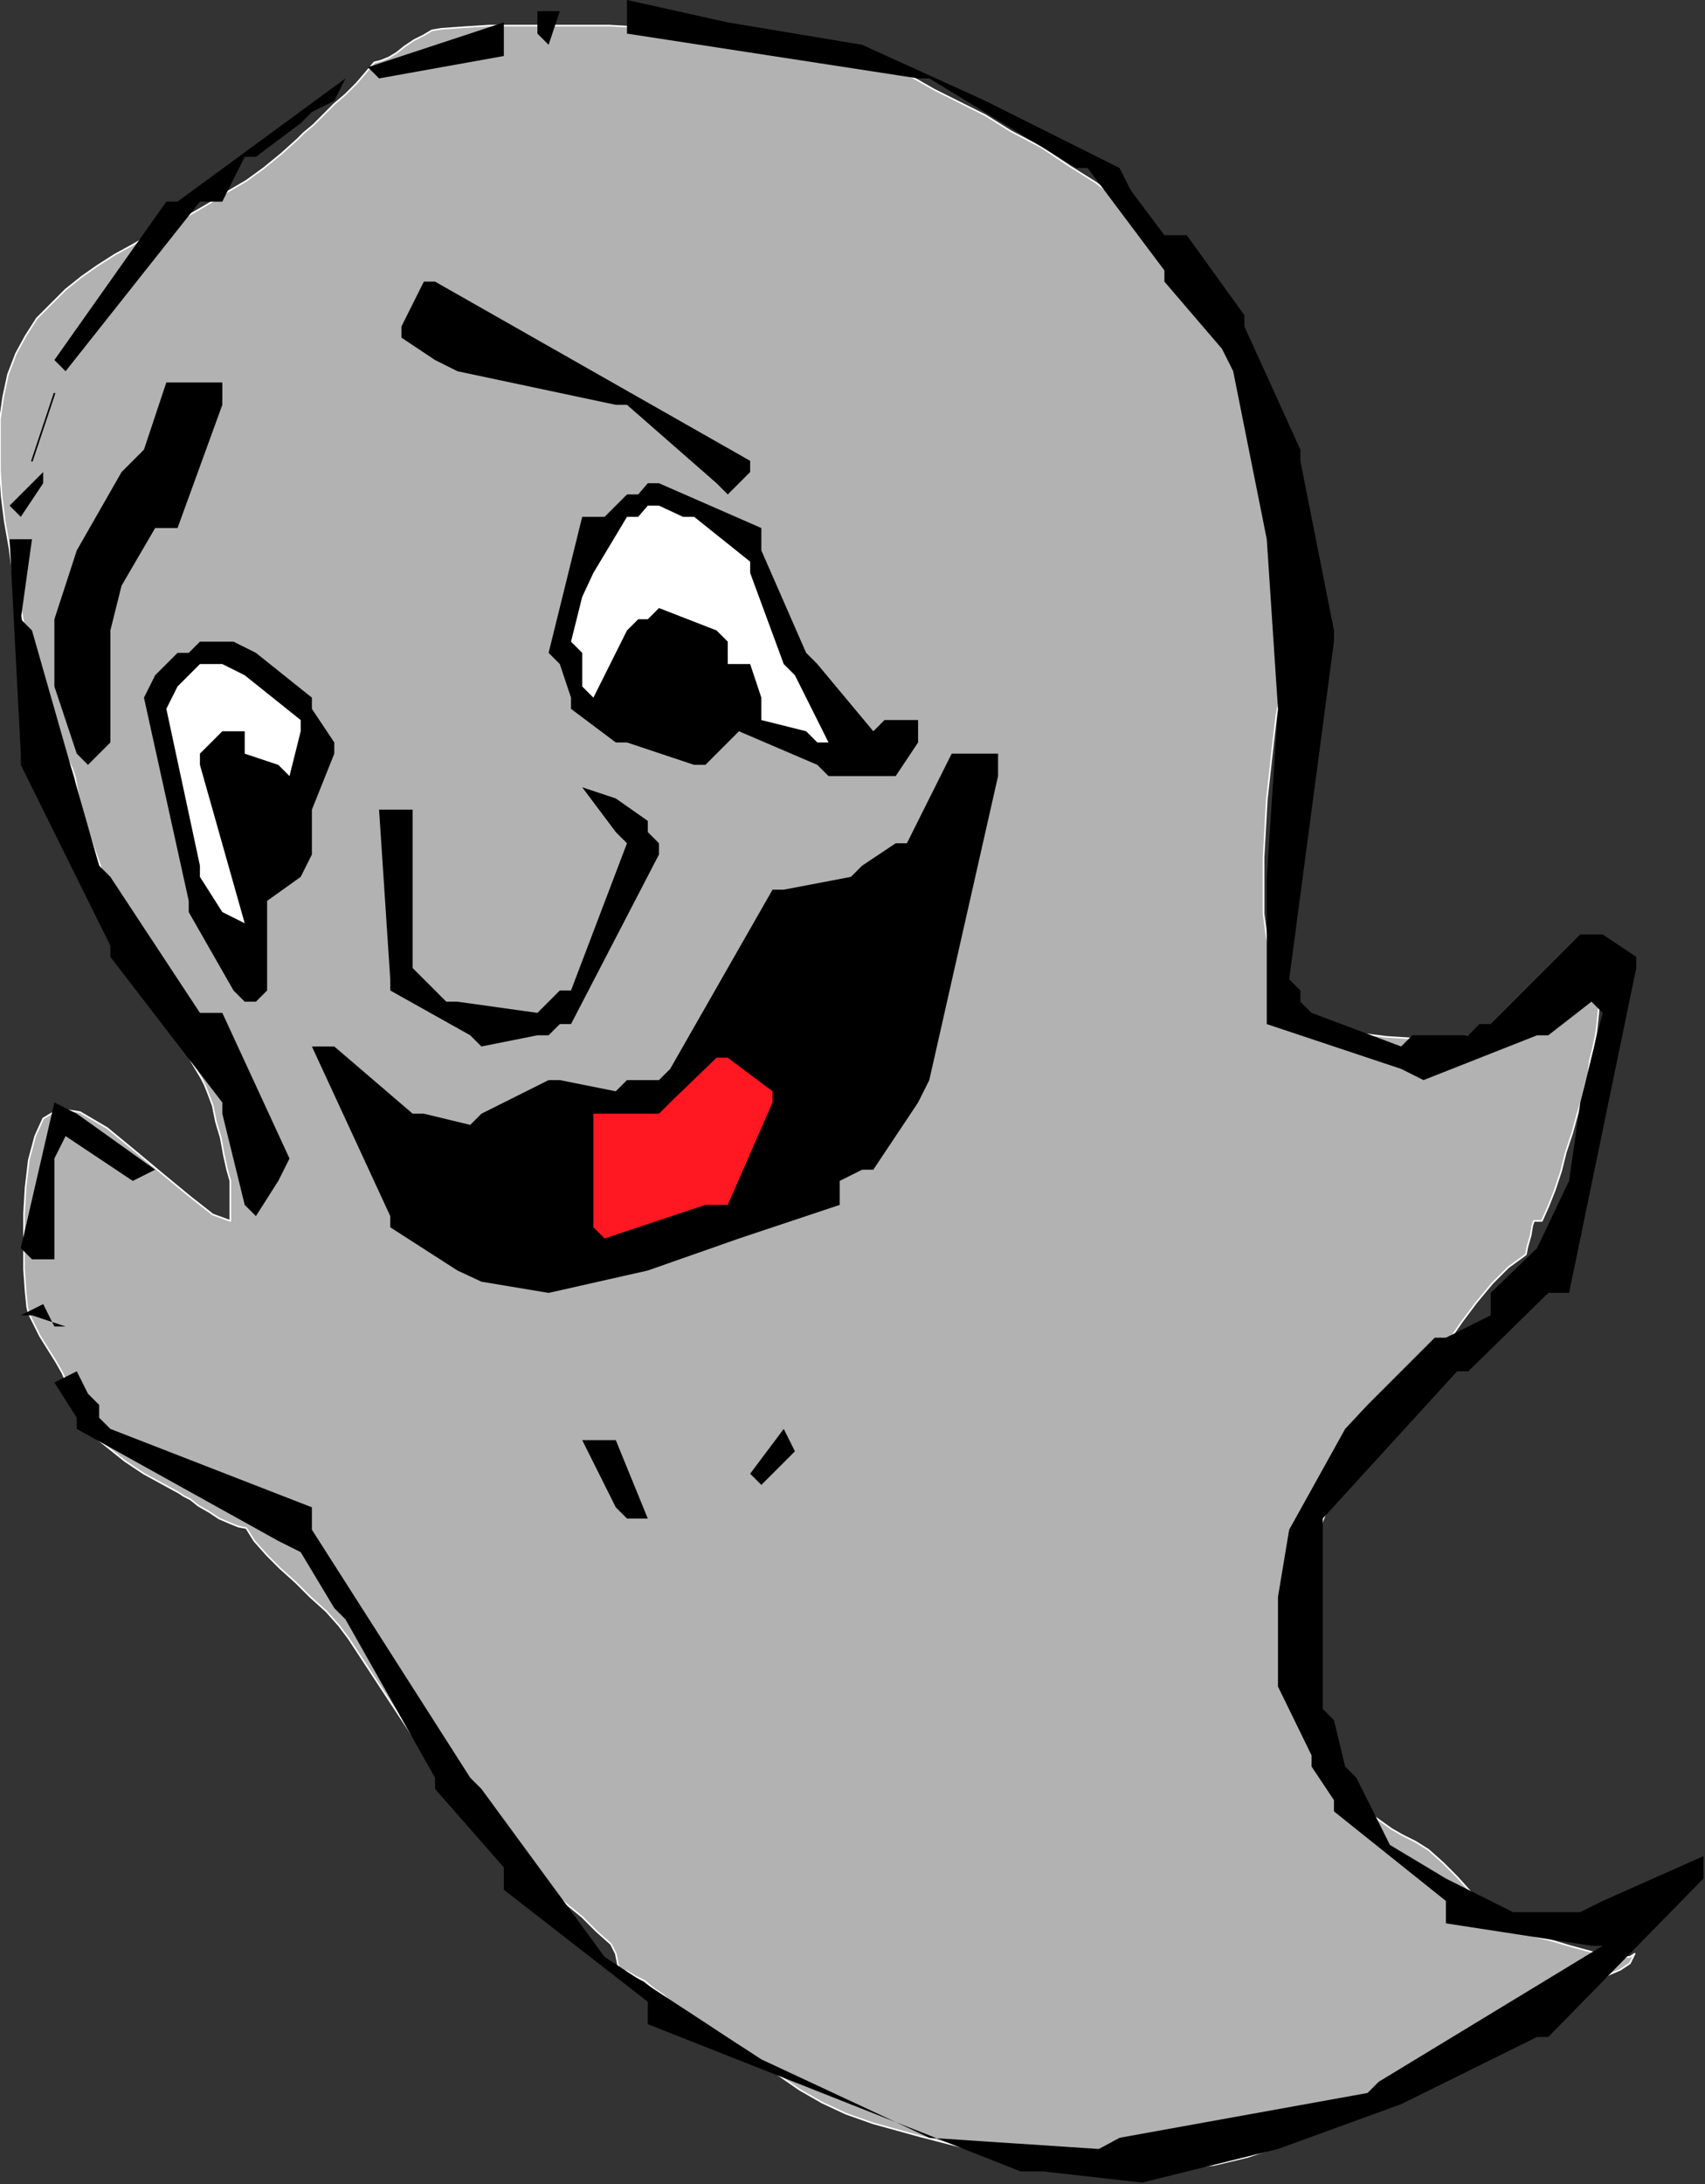 <?xml version="1.0" encoding="UTF-8" standalone="no"?>
<svg
   xmlns:dc="http://purl.org/dc/elements/1.1/"
   xmlns:cc="http://creativecommons.org/ns#"
   xmlns:rdf="http://www.w3.org/1999/02/22-rdf-syntax-ns#"
   xmlns:svg="http://www.w3.org/2000/svg"
   xmlns="http://www.w3.org/2000/svg"
   xmlns:sodipodi="http://sodipodi.sourceforge.net/DTD/sodipodi-0.dtd"
   xmlns:inkscape="http://www.inkscape.org/namespaces/inkscape"
   version="1.0"
   width="27.076mm"
   height="34.671mm"
   id="svg51"
   sodipodi:docname="AD003638.WMF">
  <rect width="100%" height="100%" fill="#333333" stroke="none"/>
  <sodipodi:namedview
     pagecolor="#ffffff"
     bordercolor="#666666"
     borderopacity="1"
     objecttolerance="10"
     gridtolerance="10"
     guidetolerance="10"
     inkscape:pageopacity="0"
     inkscape:pageshadow="2"
     inkscape:window-width="640"
     inkscape:window-height="480"
     id="namedview53" />
  <defs
     id="defs3">
    <pattern
       id="WMFhbasepattern"
       patternUnits="userSpaceOnUse"
       width="6"
       height="6"
       x="0"
       y="0" />
  </defs>
  <path
     style="fill:#b2b2b2;fill-rule:evenodd;fill-opacity:1;stroke:none;"
     d="  M 22.464,3.744   L 21.984,4.32   L 21.408,4.992   L 20.736,5.664   L 20.064,6.24   L 19.392,6.912   L 18.816,7.488   L 18.24,7.968   L 17.856,8.352   L 16.896,9.216   L 15.84,10.08   L 14.784,10.848   L 13.632,11.52   L 12.576,12.192   L 11.424,12.864   L 10.272,13.44   L 9.12,14.016   L 7.968,14.688   L 6.912,15.264   L 5.856,15.936   L 4.896,16.608   L 3.936,17.376   L 3.072,18.24   L 2.208,19.104   L 1.536,20.16   L 0.96,21.216   L 0.48,22.464   L 0.192,23.808   L 0,25.152   L 0,26.688   L 0,28.224   L 0.096,29.76   L 0.288,31.296   L 0.576,32.928   L 0.768,34.464   L 1.152,36   L 1.44,37.536   L 1.728,38.88   L 2.112,40.224   L 2.304,41.472   L 2.592,42.624   L 2.784,43.2   L 2.976,43.776   L 3.36,44.352   L 3.648,44.928   L 4.032,45.504   L 4.32,46.08   L 4.512,46.656   L 4.608,47.232   L 4.896,48.672   L 5.472,50.4   L 6.144,52.32   L 7.008,54.24   L 7.968,56.16   L 8.832,57.984   L 9.6,59.616   L 10.176,60.96   L 10.368,61.536   L 10.656,62.016   L 10.944,62.592   L 11.232,63.168   L 11.52,63.744   L 11.808,64.224   L 12.096,64.704   L 12.288,65.088   L 12.48,65.568   L 12.768,66.336   L 12.96,67.296   L 13.248,68.256   L 13.44,69.312   L 13.632,70.176   L 13.824,70.848   L 13.824,71.232   L 13.824,73.248   L 12.768,72.864   L 11.424,71.808   L 9.792,70.464   L 8.064,69.024   L 6.432,67.68   L 4.8,66.72   L 3.552,66.528   L 2.592,67.104   L 2.112,68.16   L 1.728,69.6   L 1.536,71.232   L 1.44,72.864   L 1.44,74.592   L 1.44,76.128   L 1.536,77.472   L 1.632,78.432   L 1.728,78.816   L 2.016,79.392   L 2.4,80.16   L 2.88,80.928   L 3.36,81.696   L 3.744,82.368   L 4.032,83.04   L 4.128,83.424   L 4.32,84.384   L 4.896,85.248   L 5.568,86.112   L 6.528,86.88   L 7.488,87.648   L 8.64,88.416   L 9.696,88.992   L 10.752,89.568   L 11.04,89.76   L 11.424,89.952   L 11.904,90.336   L 12.576,90.72   L 13.152,91.104   L 13.824,91.392   L 14.304,91.584   L 14.784,91.68   L 15.264,92.448   L 16.032,93.312   L 16.8,94.08   L 17.76,94.944   L 18.624,95.808   L 19.584,96.672   L 20.352,97.536   L 20.928,98.304   L 24.96,104.448   L 25.344,105.024   L 25.824,105.696   L 26.304,106.464   L 26.88,107.328   L 27.456,108.096   L 28.032,108.864   L 28.608,109.536   L 28.992,110.016   L 29.856,110.784   L 30.72,111.648   L 31.776,112.512   L 32.832,113.28   L 33.888,114.144   L 34.944,115.008   L 35.808,115.872   L 36.672,116.64   L 36.768,116.832   L 36.96,117.216   L 37.056,117.696   L 37.152,118.176   L 37.632,118.272   L 38.112,118.56   L 38.688,118.848   L 39.264,119.328   L 39.84,119.712   L 40.32,120.192   L 40.8,120.48   L 41.184,120.768   L 42.816,121.728   L 44.16,122.592   L 45.504,123.552   L 46.752,124.512   L 48,125.376   L 49.344,126.144   L 50.784,126.816   L 52.416,127.392   L 55.2,128.16   L 57.792,128.832   L 60.192,129.312   L 62.496,129.792   L 64.704,130.08   L 66.816,130.272   L 68.832,130.272   L 70.848,130.08   L 72.864,129.888   L 74.88,129.408   L 76.896,128.736   L 78.912,127.968   L 81.024,127.008   L 83.232,125.76   L 85.536,124.416   L 88.032,122.784   L 88.704,122.4   L 89.664,121.92   L 90.816,121.344   L 92.064,120.768   L 93.312,120.192   L 94.464,119.616   L 95.424,119.136   L 96.096,118.752   L 96.576,118.464   L 97.248,118.176   L 97.824,117.792   L 98.112,117.216   L 97.824,117.408   L 97.248,117.408   L 96.288,117.312   L 95.232,117.024   L 94.176,116.736   L 93.216,116.448   L 92.448,116.256   L 92.064,116.16   L 91.104,115.872   L 90.144,115.2   L 89.184,114.432   L 88.32,113.568   L 87.456,112.608   L 86.592,111.744   L 85.728,110.976   L 84.96,110.496   L 84.192,110.112   L 83.52,109.728   L 82.848,109.248   L 82.176,108.768   L 81.504,108.192   L 80.928,107.52   L 80.352,106.752   L 79.872,105.888   L 79.296,104.544   L 78.912,103.104   L 78.528,101.664   L 78.336,100.32   L 78.144,98.88   L 78.144,97.44   L 78.24,96   L 78.432,94.656   L 78.72,93.312   L 79.104,91.968   L 79.584,90.72   L 80.16,89.568   L 80.832,88.416   L 81.6,87.36   L 82.464,86.4   L 83.424,85.536   L 83.616,85.152   L 83.808,84.576   L 83.904,84   L 83.904,83.424   L 84.96,82.656   L 86.016,81.696   L 86.88,80.544   L 87.744,79.296   L 88.608,78.144   L 89.568,76.992   L 90.528,76.032   L 91.584,75.264   L 91.68,74.784   L 91.872,74.112   L 91.968,73.536   L 92.064,73.248   L 92.544,73.248   L 92.928,72.384   L 93.312,71.424   L 93.696,70.272   L 93.984,69.12   L 94.368,67.968   L 94.656,66.912   L 94.944,65.952   L 95.136,65.088   L 95.328,64.416   L 95.424,63.648   L 95.616,62.88   L 95.808,61.92   L 95.904,61.056   L 96,60.096   L 96.096,59.232   L 96.096,58.464   L 95.808,58.656   L 95.136,58.944   L 94.08,59.52   L 92.928,60.192   L 91.68,60.768   L 90.528,61.344   L 89.568,61.824   L 88.992,62.016   L 87.744,62.208   L 86.304,62.4   L 84.768,62.304   L 83.232,62.208   L 81.696,62.016   L 80.256,61.632   L 78.912,61.056   L 77.856,60.48   L 77.184,59.808   L 76.704,58.848   L 76.32,57.6   L 76.032,56.256   L 75.84,54.816   L 75.84,53.184   L 75.84,51.456   L 75.936,49.728   L 76.032,48   L 76.224,46.272   L 76.416,44.544   L 76.608,42.912   L 76.896,41.472   L 77.088,40.128   L 77.28,38.976   L 77.376,38.016   L 77.664,35.712   L 77.76,33.6   L 77.664,31.68   L 77.568,29.856   L 77.28,28.128   L 76.896,26.496   L 76.32,24.96   L 75.744,23.52   L 74.976,22.176   L 74.208,20.832   L 73.344,19.488   L 72.288,18.144   L 71.232,16.8   L 70.08,15.36   L 68.928,14.016   L 67.68,12.48   L 67.008,11.904   L 65.76,10.944   L 64.224,9.984   L 62.496,8.832   L 60.672,7.872   L 59.136,6.912   L 57.792,6.24   L 57.024,5.856   L 56.64,5.664   L 56.064,5.376   L 55.392,4.992   L 54.72,4.608   L 54.048,4.32   L 53.472,4.032   L 52.896,3.84   L 52.416,3.744   L 51.84,3.648   L 51.264,3.552   L 50.688,3.264   L 50.112,3.072   L 49.536,2.784   L 48.96,2.496   L 48.384,2.304   L 47.808,2.208   L 46.944,2.112   L 45.984,2.112   L 44.832,2.016   L 43.776,1.92   L 42.624,1.824   L 41.568,1.824   L 40.512,1.728   L 39.744,1.728   L 38.304,1.632   L 36.576,1.536   L 34.848,1.536   L 32.928,1.536   L 31.104,1.536   L 29.376,1.536   L 27.84,1.632   L 26.496,1.728   L 25.92,1.824   L 25.44,2.112   L 24.864,2.4   L 24.288,2.784   L 23.808,3.168   L 23.328,3.456   L 22.848,3.648   L 22.464,3.744  z "
     id="path5" />
  <path
     style="fill:none;stroke:#ffffff;stroke-width:0.096px;stroke-linecap:round;stroke-linejoin:round;stroke-miterlimit:4;stroke-dasharray:none;stroke-opacity:1;"
     d="  M 22.464,3.744   L 22.464,3.744   L 21.984,4.32   L 21.408,4.992   L 20.736,5.664   L 20.064,6.24   L 19.392,6.912   L 18.816,7.488   L 18.24,7.968   L 17.856,8.352   L 17.856,8.352   L 16.896,9.216   L 15.84,10.08   L 14.784,10.848   L 13.632,11.52   L 12.576,12.192   L 11.424,12.864   L 10.272,13.44   L 9.12,14.016   L 7.968,14.688   L 6.912,15.264   L 5.856,15.936   L 4.896,16.608   L 3.936,17.376   L 3.072,18.24   L 2.208,19.104   L 1.536,20.16   L 1.536,20.16   L 0.96,21.216   L 0.48,22.464   L 0.192,23.808   L 0,25.152   L 0,26.688   L 0,28.224   L 0.096,29.76   L 0.288,31.296   L 0.576,32.928   L 0.768,34.464   L 1.152,36   L 1.44,37.536   L 1.728,38.88   L 2.112,40.224   L 2.304,41.472   L 2.592,42.624   L 2.592,42.624   L 2.784,43.2   L 2.976,43.776   L 3.36,44.352   L 3.648,44.928   L 4.032,45.504   L 4.32,46.08   L 4.512,46.656   L 4.608,47.232   L 4.608,47.232   L 4.896,48.672   L 5.472,50.4   L 6.144,52.32   L 7.008,54.24   L 7.968,56.16   L 8.832,57.984   L 9.6,59.616   L 10.176,60.96   L 10.176,60.96   L 10.368,61.536   L 10.656,62.016   L 10.944,62.592   L 11.232,63.168   L 11.52,63.744   L 11.808,64.224   L 12.096,64.704   L 12.288,65.088   L 12.288,65.088   L 12.48,65.568   L 12.768,66.336   L 12.96,67.296   L 13.248,68.256   L 13.44,69.312   L 13.632,70.176   L 13.824,70.848   L 13.824,71.232   L 13.824,73.248   L 13.824,73.248   L 12.768,72.864   L 11.424,71.808   L 9.792,70.464   L 8.064,69.024   L 6.432,67.68   L 4.8,66.72   L 3.552,66.528   L 2.592,67.104   L 2.592,67.104   L 2.112,68.16   L 1.728,69.6   L 1.536,71.232   L 1.44,72.864   L 1.44,74.592   L 1.44,76.128   L 1.536,77.472   L 1.632,78.432   L 1.632,78.432   L 1.728,78.816   L 2.016,79.392   L 2.4,80.16   L 2.88,80.928   L 3.36,81.696   L 3.744,82.368   L 4.032,83.04   L 4.128,83.424   L 4.128,83.424   L 4.32,84.384   L 4.896,85.248   L 5.568,86.112   L 6.528,86.88   L 7.488,87.648   L 8.64,88.416   L 9.696,88.992   L 10.752,89.568   L 10.752,89.568   L 11.04,89.76   L 11.424,89.952   L 11.904,90.336   L 12.576,90.72   L 13.152,91.104   L 13.824,91.392   L 14.304,91.584   L 14.784,91.68   L 14.784,91.68   L 15.264,92.448   L 16.032,93.312   L 16.8,94.08   L 17.76,94.944   L 18.624,95.808   L 19.584,96.672   L 20.352,97.536   L 20.928,98.304   L 24.96,104.448   L 24.96,104.448   L 25.344,105.024   L 25.824,105.696   L 26.304,106.464   L 26.88,107.328   L 27.456,108.096   L 28.032,108.864   L 28.608,109.536   L 28.992,110.016   L 28.992,110.016   L 29.856,110.784   L 30.72,111.648   L 31.776,112.512   L 32.832,113.28   L 33.888,114.144   L 34.944,115.008   L 35.808,115.872   L 36.672,116.64   L 36.672,116.64   L 36.768,116.832   L 36.96,117.216   L 37.056,117.696   L 37.152,118.176   L 37.152,118.176   L 37.632,118.272   L 38.112,118.56   L 38.688,118.848   L 39.264,119.328   L 39.84,119.712   L 40.32,120.192   L 40.8,120.48   L 41.184,120.768   L 41.184,120.768   L 42.816,121.728   L 44.16,122.592   L 45.504,123.552   L 46.752,124.512   L 48,125.376   L 49.344,126.144   L 50.784,126.816   L 52.416,127.392   L 52.416,127.392   L 55.2,128.16   L 57.792,128.832   L 60.192,129.312   L 62.496,129.792   L 64.704,130.08   L 66.816,130.272   L 68.832,130.272   L 70.848,130.08   L 72.864,129.888   L 74.88,129.408   L 76.896,128.736   L 78.912,127.968   L 81.024,127.008   L 83.232,125.76   L 85.536,124.416   L 88.032,122.784   L 88.032,122.784   L 88.704,122.4   L 89.664,121.92   L 90.816,121.344   L 92.064,120.768   L 93.312,120.192   L 94.464,119.616   L 95.424,119.136   L 96.096,118.752   L 96.096,118.752   L 96.576,118.464   L 97.248,118.176   L 97.824,117.792   L 98.112,117.216   L 98.112,117.216   L 97.824,117.408   L 97.248,117.408   L 96.288,117.312   L 95.232,117.024   L 94.176,116.736   L 93.216,116.448   L 92.448,116.256   L 92.064,116.16   L 92.064,116.16   L 91.104,115.872   L 90.144,115.2   L 89.184,114.432   L 88.32,113.568   L 87.456,112.608   L 86.592,111.744   L 85.728,110.976   L 84.96,110.496   L 84.96,110.496   L 84.192,110.112   L 83.52,109.728   L 82.848,109.248   L 82.176,108.768   L 81.504,108.192   L 80.928,107.52   L 80.352,106.752   L 79.872,105.888   L 79.872,105.888   L 79.296,104.544   L 78.912,103.104   L 78.528,101.664   L 78.336,100.32   L 78.144,98.88   L 78.144,97.44   L 78.24,96   L 78.432,94.656   L 78.72,93.312   L 79.104,91.968   L 79.584,90.72   L 80.16,89.568   L 80.832,88.416   L 81.6,87.36   L 82.464,86.4   L 83.424,85.536   L 83.424,85.536   L 83.616,85.152   L 83.808,84.576   L 83.904,84   L 83.904,83.424   L 83.904,83.424   L 84.96,82.656   L 86.016,81.696   L 86.88,80.544   L 87.744,79.296   L 88.608,78.144   L 89.568,76.992   L 90.528,76.032   L 91.584,75.264   L 91.584,75.264   L 91.68,74.784   L 91.872,74.112   L 91.968,73.536   L 92.064,73.248   L 92.544,73.248   L 92.544,73.248   L 92.928,72.384   L 93.312,71.424   L 93.696,70.272   L 93.984,69.12   L 94.368,67.968   L 94.656,66.912   L 94.944,65.952   L 95.136,65.088   L 95.136,65.088   L 95.328,64.416   L 95.424,63.648   L 95.616,62.88   L 95.808,61.92   L 95.904,61.056   L 96,60.096   L 96.096,59.232   L 96.096,58.464   L 96.096,58.464   L 95.808,58.656   L 95.136,58.944   L 94.08,59.52   L 92.928,60.192   L 91.68,60.768   L 90.528,61.344   L 89.568,61.824   L 88.992,62.016   L 88.992,62.016   L 87.744,62.208   L 86.304,62.4   L 84.768,62.304   L 83.232,62.208   L 81.696,62.016   L 80.256,61.632   L 78.912,61.056   L 77.856,60.48   L 77.856,60.48   L 77.184,59.808   L 76.704,58.848   L 76.32,57.6   L 76.032,56.256   L 75.84,54.816   L 75.84,53.184   L 75.84,51.456   L 75.936,49.728   L 76.032,48   L 76.224,46.272   L 76.416,44.544   L 76.608,42.912   L 76.896,41.472   L 77.088,40.128   L 77.28,38.976   L 77.376,38.016   L 77.376,38.016   L 77.664,35.712   L 77.76,33.6   L 77.664,31.68   L 77.568,29.856   L 77.28,28.128   L 76.896,26.496   L 76.32,24.96   L 75.744,23.52   L 74.976,22.176   L 74.208,20.832   L 73.344,19.488   L 72.288,18.144   L 71.232,16.8   L 70.08,15.36   L 68.928,14.016   L 67.68,12.48   L 67.68,12.48   L 67.008,11.904   L 65.76,10.944   L 64.224,9.984   L 62.496,8.832   L 60.672,7.872   L 59.136,6.912   L 57.792,6.24   L 57.024,5.856   L 57.024,5.856   L 56.64,5.664   L 56.064,5.376   L 55.392,4.992   L 54.72,4.608   L 54.048,4.32   L 53.472,4.032   L 52.896,3.84   L 52.416,3.744   L 52.416,3.744   L 51.84,3.648   L 51.264,3.552   L 50.688,3.264   L 50.112,3.072   L 49.536,2.784   L 48.96,2.496   L 48.384,2.304   L 47.808,2.208   L 47.808,2.208   L 46.944,2.112   L 45.984,2.112   L 44.832,2.016   L 43.776,1.92   L 42.624,1.824   L 41.568,1.824   L 40.512,1.728   L 39.744,1.728   L 39.744,1.728   L 38.304,1.632   L 36.576,1.536   L 34.848,1.536   L 32.928,1.536   L 31.104,1.536   L 29.376,1.536   L 27.84,1.632   L 26.496,1.728   L 26.496,1.728   L 25.92,1.824   L 25.44,2.112   L 24.864,2.4   L 24.288,2.784   L 23.808,3.168   L 23.328,3.456   L 22.848,3.648   L 22.464,3.744  "
     id="path7" />
  <path
     style="fill:#000000;fill-rule:evenodd;fill-opacity:1;stroke:none;"
     d="  M 61.248,130.272   L 38.88,121.44   L 38.88,120.096   L 30.24,113.376   L 30.24,112.032   L 26.112,107.328   L 26.112,106.656   L 20.736,97.152   L 20.064,96.48   L 18.048,93.12   L 16.704,92.448   L 4.608,85.728   L 4.608,85.056   L 3.264,82.944   L 4.608,82.272   L 5.28,83.616   L 5.952,84.288   L 5.952,85.056   L 6.624,85.728   L 18.72,90.432   L 18.72,91.776   L 28.224,106.656   L 28.896,107.328   L 36.288,117.408   L 36.288,117.408   L 45.696,123.552   L 45.696,123.552   L 55.776,128.256   L 55.776,128.256   L 65.952,128.928   L 67.2,128.256   L 82.08,125.568   L 82.752,124.896   L 96.192,116.736   L 95.52,116.736   L 86.784,115.392   L 86.784,114.048   L 80.064,108.672   L 80.064,108   L 78.72,105.984   L 78.72,105.312   L 76.704,101.184   L 76.704,101.184   L 76.704,95.808   L 76.704,95.808   L 77.376,91.776   L 77.376,91.776   L 80.736,85.728   L 82.08,84.288   L 86.112,80.256   L 86.784,80.256   L 89.472,78.912   L 89.472,77.568   L 92.256,74.88   L 92.256,74.88   L 94.176,70.848   L 94.176,70.848   L 94.848,66.144   L 94.848,66.144   L 96.192,60.768   L 95.52,60.096   L 92.928,62.112   L 92.256,62.112   L 85.44,64.8   L 84.096,64.128   L 76.032,61.44   L 76.032,60.768   L 76.032,52.608   L 76.032,52.608   L 76.704,42.528   L 76.704,42.528   L 76.032,32.352   L 76.032,32.352   L 74.016,22.272   L 73.344,20.928   L 69.888,16.896   L 69.888,16.224   L 65.28,10.08   L 64.608,10.08   L 55.776,4.704   L 55.104,4.704   L 37.632,2.016   L 37.632,0   L 43.68,1.344   L 43.68,1.344   L 51.744,2.688   L 51.744,2.688   L 59.136,6.048   L 59.136,6.048   L 67.2,10.08   L 67.872,11.424   L 69.888,14.112   L 71.232,14.112   L 74.688,18.912   L 74.688,19.584   L 78.048,26.976   L 78.048,27.648   L 80.064,37.824   L 80.064,38.496   L 77.376,58.752   L 78.048,59.424   L 78.048,60.096   L 78.72,60.768   L 84.096,62.784   L 84.768,62.112   L 88.128,62.112   L 88.8,61.44   L 89.472,61.44   L 90.144,60.768   L 94.848,56.064   L 96.192,56.064   L 98.208,57.408   L 98.208,58.08   L 94.176,77.568   L 92.928,77.568   L 88.128,82.272   L 87.456,82.272   L 79.392,91.104   L 79.392,91.776   L 79.392,102.528   L 80.064,103.2   L 80.736,105.984   L 81.408,106.656   L 83.424,110.688   L 83.424,110.688   L 86.784,112.704   L 86.784,112.704   L 90.816,114.72   L 90.816,114.72   L 94.848,114.72   L 96.192,114.048   L 102.24,111.36   L 102.24,112.704   L 92.928,122.208   L 92.256,122.208   L 84.096,126.24   L 84.096,126.24   L 76.704,128.928   L 76.704,128.928   L 68.544,130.944   L 68.544,130.944   L 62.592,130.272   L 61.248,130.272  z "
     id="path9" />
  <path
     style="fill:#000000;fill-rule:evenodd;fill-opacity:1;stroke:none;"
     d="  M 40.224,90.432   L 39.552,91.776   L 40.224,90.432  z "
     id="path11" />
  <path
     style="fill:#000000;fill-rule:evenodd;fill-opacity:1;stroke:none;"
     d="  M 36.96,90.432   L 34.944,86.4   L 36.96,86.4   L 38.88,91.104   L 37.632,91.104   L 37.632,91.104   L 36.96,90.432  z "
     id="path13" />
  <path
     style="fill:#000000;fill-rule:evenodd;fill-opacity:1;stroke:none;"
     d="  M 45.024,88.416   L 47.04,85.728   L 47.712,87.072   L 45.696,89.088   L 45.024,88.416  z "
     id="path15" />
  <path
     style="fill:#000000;fill-rule:evenodd;fill-opacity:1;stroke:none;"
     d="  M 1.92,78.912   L 1.248,78.912   L 1.248,78.912   L 2.592,78.24   L 2.592,78.24   L 3.264,79.584   L 3.264,79.584   L 3.936,79.584   L 1.92,78.912  z "
     id="path17" />
  <path
     style="fill:#000000;fill-rule:evenodd;fill-opacity:1;stroke:none;"
     d="  M 27.456,76.224   L 23.424,73.632   L 23.424,72.96   L 18.72,62.784   L 20.064,62.784   L 24.768,66.816   L 25.44,66.816   L 28.224,67.488   L 28.896,66.816   L 32.928,64.8   L 33.6,64.8   L 36.96,65.472   L 37.632,64.8   L 39.552,64.8   L 40.224,64.128   L 46.368,53.376   L 47.04,53.376   L 51.072,52.608   L 51.744,51.936   L 53.76,50.592   L 54.432,50.592   L 57.12,45.216   L 58.464,45.216   L 59.904,45.216   L 59.904,46.56   L 55.776,64.8   L 55.104,66.144   L 52.416,70.176   L 51.744,70.176   L 50.4,70.848   L 50.4,72.288   L 44.352,74.304   L 44.352,74.304   L 38.88,76.224   L 38.88,76.224   L 32.928,77.568   L 32.928,77.568   L 28.896,76.896   L 27.456,76.224  z "
     id="path19" />
  <path
     style="fill:#000000;fill-rule:evenodd;fill-opacity:1;stroke:none;"
     d="  M 1.248,74.88   L 3.264,66.144   L 4.608,66.816   L 9.312,70.176   L 7.968,70.848   L 3.936,68.16   L 3.264,69.504   L 3.264,75.552   L 1.92,75.552   L 1.92,75.552   L 1.248,74.88  z "
     id="path21" />
  <path
     style="fill:#ff1721;fill-rule:evenodd;fill-opacity:1;stroke:none;"
     d="  M 35.616,73.632   L 35.616,66.816   L 36.288,66.816   L 39.552,66.816   L 40.224,66.144   L 43.008,63.456   L 43.68,63.456   L 46.368,65.472   L 46.368,66.144   L 43.68,72.288   L 42.336,72.288   L 36.288,74.304   L 35.616,73.632  z "
     id="path23" />
  <path
     style="fill:#000000;fill-rule:evenodd;fill-opacity:1;stroke:none;"
     d="  M 14.688,72.288   L 13.344,66.816   L 13.344,66.144   L 6.624,57.408   L 6.624,56.736   L 1.248,45.888   L 1.248,45.216   L 0.576,32.352   L 1.92,32.352   L 1.248,37.152   L 1.92,37.824   L 5.952,51.936   L 6.624,52.608   L 12,60.768   L 13.344,60.768   L 17.376,69.504   L 16.704,70.848   L 15.36,72.96   L 14.688,72.288  z "
     id="path25" />
  <path
     style="fill:#000000;fill-rule:evenodd;fill-opacity:1;stroke:none;"
     d="  M 28.224,62.112   L 23.424,59.424   L 23.424,58.752   L 22.752,48.576   L 24.768,48.576   L 24.768,56.736   L 24.768,57.408   L 24.768,58.08   L 25.44,58.752   L 26.784,60.096   L 27.456,60.096   L 32.256,60.768   L 32.928,60.096   L 33.6,59.424   L 34.272,59.424   L 37.632,50.592   L 36.96,49.92   L 34.944,47.232   L 36.96,47.904   L 38.88,49.248   L 38.88,49.92   L 39.552,50.592   L 39.552,51.264   L 34.272,61.44   L 33.6,61.44   L 32.928,62.112   L 32.256,62.112   L 28.896,62.784   L 28.224,62.112  z "
     id="path27" />
  <path
     style="fill:#000000;fill-rule:evenodd;fill-opacity:1;stroke:none;"
     d="  M 14.016,59.424   L 11.328,54.72   L 11.328,54.048   L 8.64,41.856   L 9.312,40.512   L 10.656,39.168   L 11.328,39.168   L 12,38.496   L 12.672,38.496   L 14.016,38.496   L 15.36,39.168   L 18.72,41.856   L 18.72,42.528   L 20.064,44.544   L 20.064,45.216   L 18.72,48.576   L 18.72,49.248   L 18.72,51.264   L 18.048,52.608   L 16.032,54.048   L 16.032,54.72   L 16.032,59.424   L 15.36,60.096   L 14.688,60.096   L 14.016,59.424  z "
     id="path29" />
  <path
     style="fill:#ffffff;fill-rule:evenodd;fill-opacity:1;stroke:none;"
     d="  M 13.344,54.72   L 12,52.608   L 12,51.936   L 9.984,42.528   L 10.656,41.184   L 12,39.84   L 12.672,39.84   L 13.344,39.84   L 14.688,40.512   L 18.048,43.2   L 18.048,43.872   L 17.376,46.56   L 16.704,45.888   L 14.688,45.216   L 14.688,43.872   L 13.344,43.872   L 12.672,44.544   L 12,45.216   L 12,45.888   L 14.688,55.392   L 13.344,54.72  z "
     id="path31" />
  <path
     style="fill:#000000;fill-rule:evenodd;fill-opacity:1;stroke:none;"
     d="  M 49.056,45.888   L 44.352,43.872   L 43.68,44.544   L 42.336,45.888   L 41.664,45.888   L 37.632,44.544   L 36.96,44.544   L 34.272,42.528   L 34.272,41.856   L 33.6,39.84   L 32.928,39.168   L 34.944,31.008   L 36.288,31.008   L 37.632,29.664   L 38.304,29.664   L 38.88,28.992   L 39.552,28.992   L 45.696,31.68   L 45.696,33.024   L 48.384,39.168   L 49.056,39.84   L 52.416,43.872   L 53.088,43.2   L 55.104,43.2   L 55.104,44.544   L 53.76,46.56   L 53.088,46.56   L 49.728,46.56   L 49.056,45.888  z "
     id="path33" />
  <path
     style="fill:#000000;fill-rule:evenodd;fill-opacity:1;stroke:none;"
     d="  M 4.608,45.216   L 3.264,41.184   L 3.264,41.184   L 3.264,37.152   L 3.264,37.152   L 4.608,33.024   L 4.608,33.024   L 7.296,28.32   L 8.64,26.976   L 9.984,22.944   L 11.328,22.944   L 13.344,22.944   L 13.344,24.288   L 10.656,31.68   L 9.312,31.68   L 7.296,35.136   L 7.296,35.136   L 6.624,37.824   L 6.624,37.824   L 6.624,41.856   L 6.624,41.856   L 6.624,44.544   L 5.28,45.888   L 5.28,45.888   L 4.608,45.216  z "
     id="path35" />
  <path
     style="fill:#ffffff;fill-rule:evenodd;fill-opacity:1;stroke:none;"
     d="  M 48.384,43.872   L 45.696,43.2   L 45.696,41.856   L 45.024,39.84   L 43.68,39.84   L 43.68,38.496   L 43.008,37.824   L 39.552,36.48   L 38.88,37.152   L 38.304,37.152   L 37.632,37.824   L 35.616,41.856   L 34.944,41.184   L 34.944,39.168   L 34.272,38.496   L 34.944,35.808   L 35.616,34.368   L 37.632,31.008   L 38.304,31.008   L 38.88,30.336   L 39.552,30.336   L 40.992,31.008   L 41.664,31.008   L 45.024,33.696   L 45.024,34.368   L 47.04,39.84   L 47.712,40.512   L 49.728,44.544   L 49.056,44.544   L 49.056,44.544   L 48.384,43.872  z "
     id="path37" />
  <path
     style="fill:#000000;fill-rule:evenodd;fill-opacity:1;stroke:none;"
     d="  M 0.576,30.336   L 2.592,28.32   L 2.592,28.992   L 1.248,31.008   L 0.576,30.336  z "
     id="path39" />
  <path
     style="fill:#000000;fill-rule:evenodd;fill-opacity:1;stroke:none;"
     d="  M 43.008,28.992   L 37.632,24.288   L 36.96,24.288   L 27.456,22.272   L 26.112,21.6   L 24.096,20.256   L 24.096,19.584   L 25.44,16.896   L 26.112,16.896   L 45.024,27.648   L 45.024,28.32   L 43.68,29.664   L 43.008,28.992  z "
     id="path41" />
  <path
     style="fill:#000000;fill-rule:evenodd;fill-opacity:1;stroke:none;"
     d="  M 3.264,21.6   L 9.984,12.096   L 10.656,12.096   L 20.736,4.704   L 20.064,6.048   L 18.72,6.72   L 18.048,7.392   L 15.36,9.408   L 14.688,9.408   L 13.344,12.096   L 12,12.096   L 3.936,22.272   L 3.264,21.6  z "
     id="path43" />
  <path
     style="fill:#000000;fill-rule:evenodd;fill-opacity:1;stroke:none;"
     d="  M 22.08,4.032   L 30.24,1.344   L 30.24,3.36   L 22.752,4.704   L 22.08,4.032  z "
     id="path45" />
  <path
     style="fill:#000000;fill-rule:evenodd;fill-opacity:1;stroke:none;"
     d="  M 32.256,2.016   L 32.256,0.672   L 33.6,0.672   L 32.928,2.688   L 32.256,2.016  z "
     id="path47" />
  <path
     style="fill:none;stroke:#000000;stroke-width:0.096px;stroke-linecap:round;stroke-linejoin:round;stroke-miterlimit:4;stroke-dasharray:none;stroke-opacity:1;"
     d="  M 1.92,27.648   L 3.264,23.616  "
     id="path49" />
</svg>
